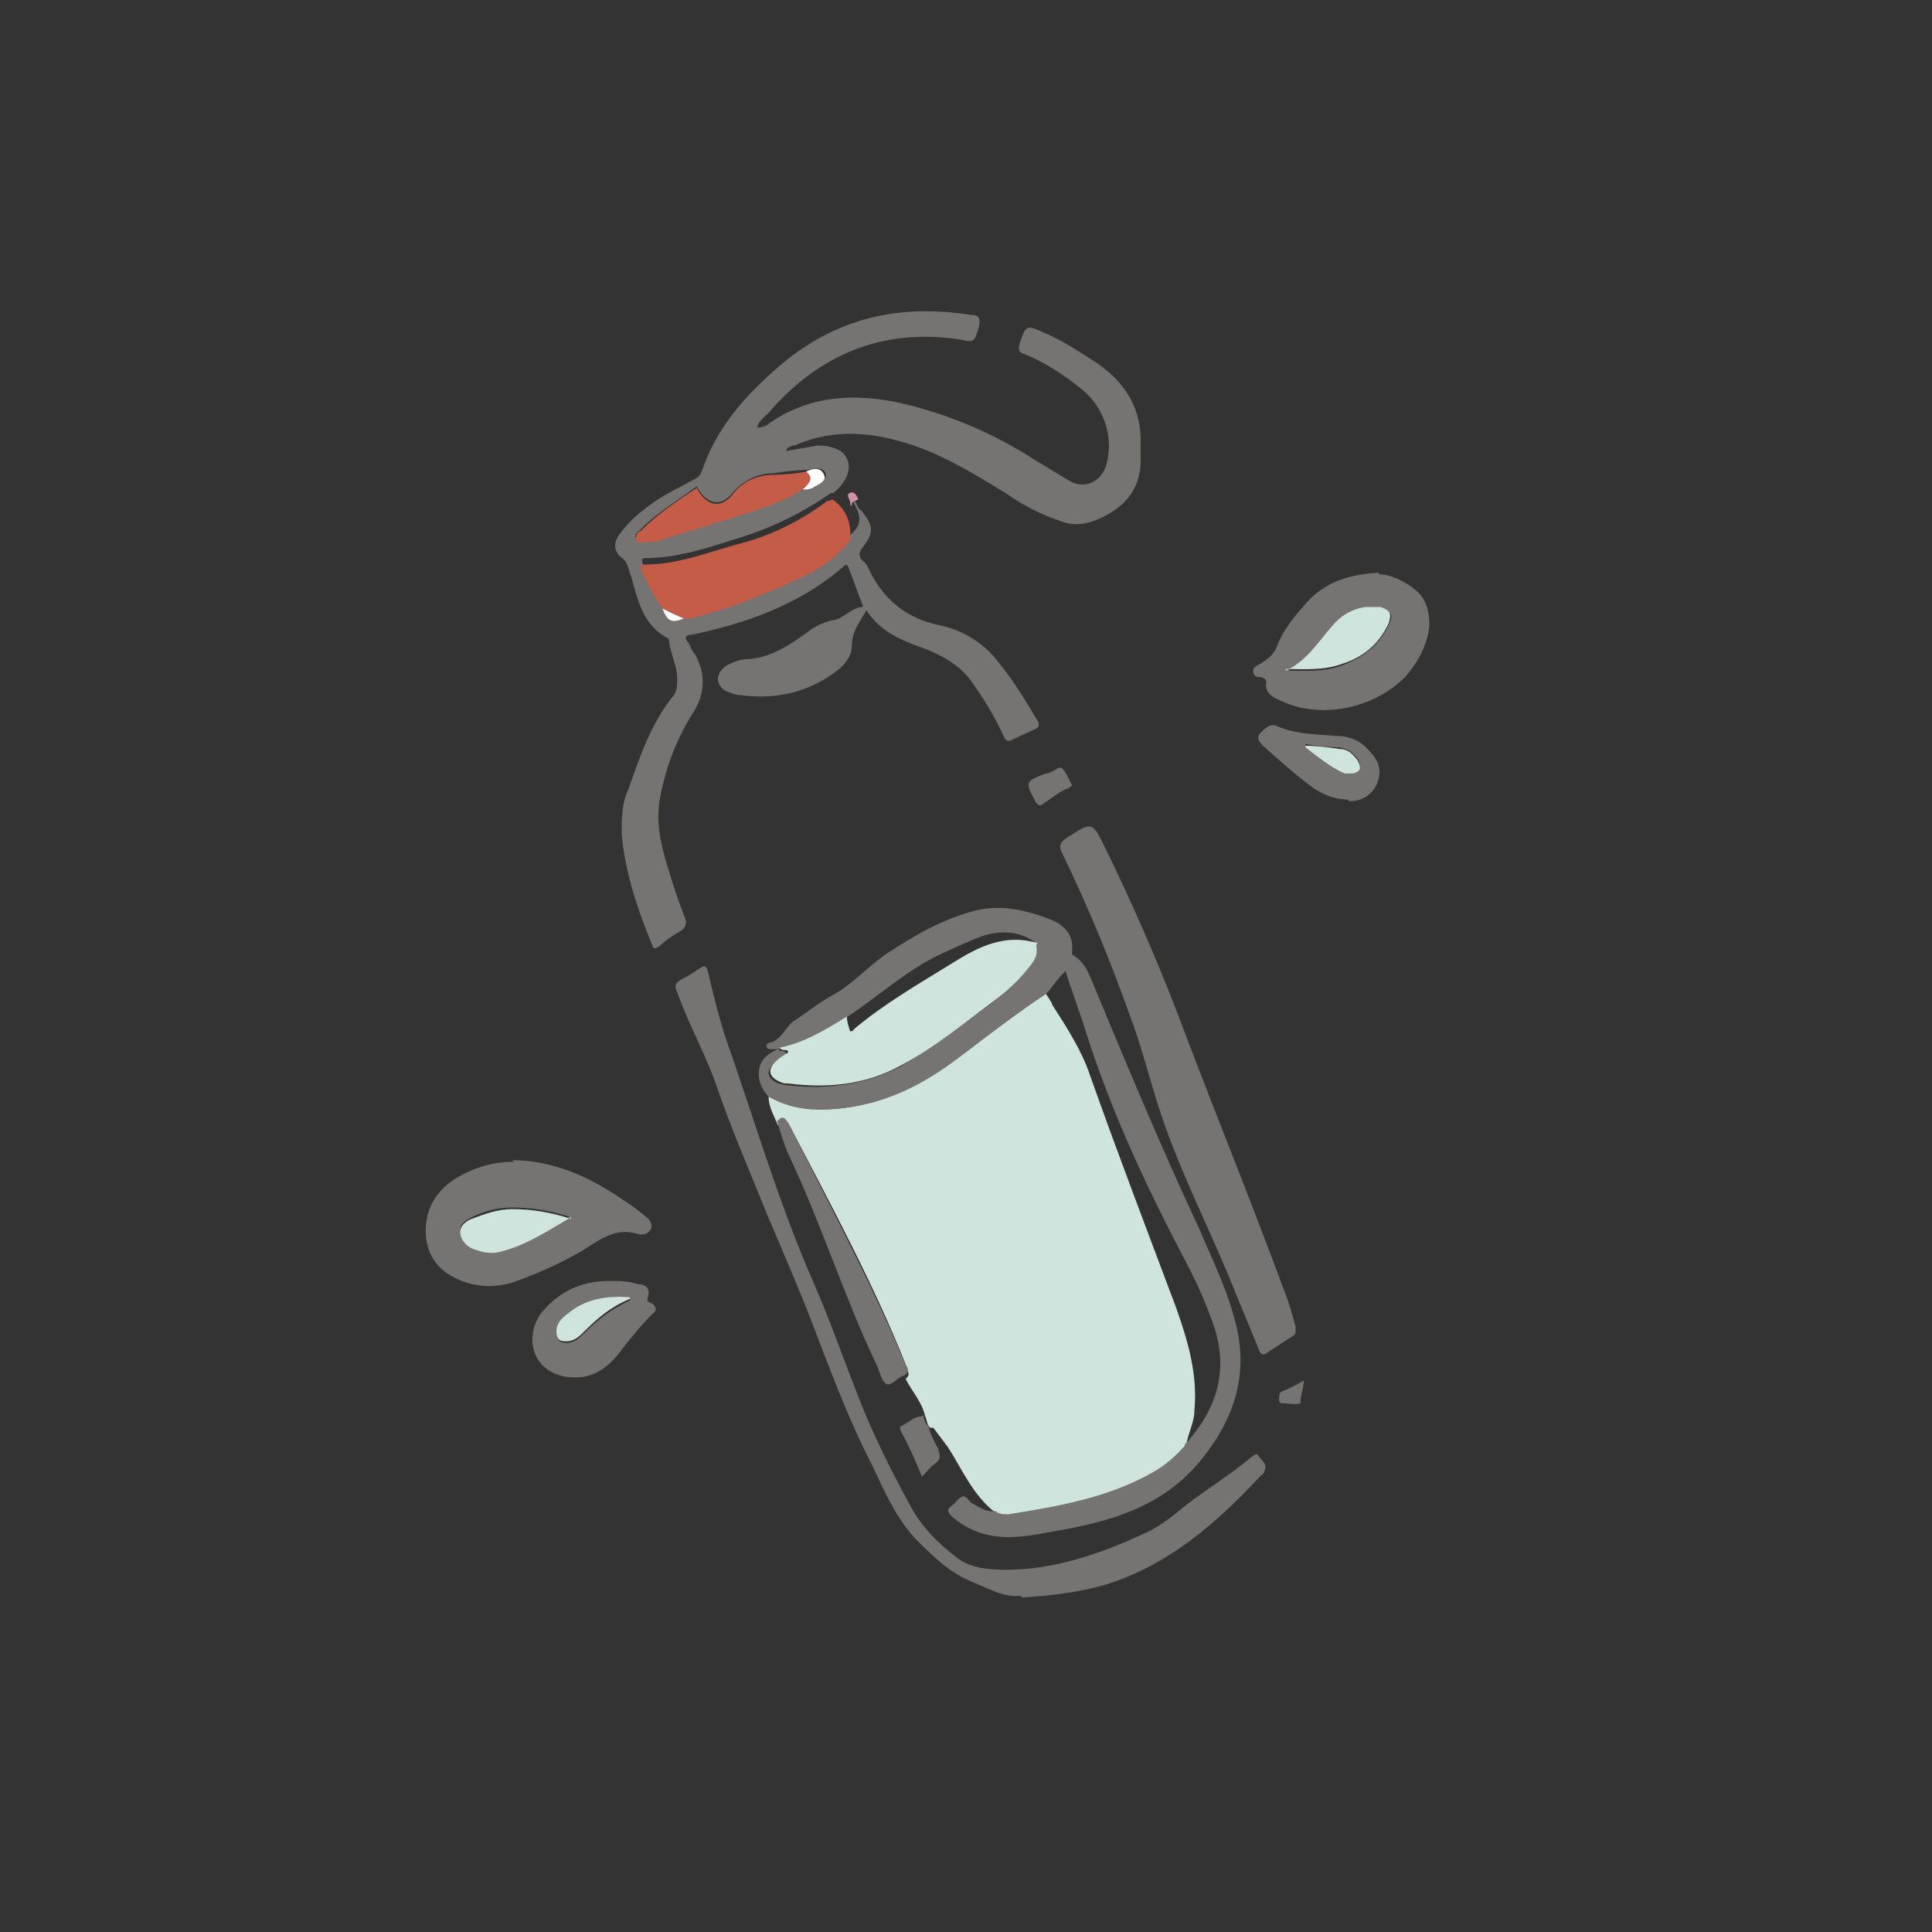 <svg viewBox="0 0 118.4 118.4" version="1.1" height="4.2cm" width="4.2cm" xmlns="http://www.w3.org/2000/svg">
  <rect x="0" y="0" width="118.4" height="118.4" fill="#333333" stroke="none"/>
  <defs>
    <style>
      .cls-1 {
        fill: #757472;
      }

      .cls-2 {
        fill: #c45c48;
      }

      .cls-3 {
        fill: #fefefe;
      }

      .cls-4 {
        fill: #cf93a6;
      }

      .cls-5 {
        fill: #cfe4dd;
      }
    </style>
  </defs>
  
  <g>
    <g id="Ebene_1">
      <g>
        <path d="M47.6,68.8c-.2-.5-.5-1-.5-1.6,1.7.9,3.5.9,5.3.6,2.4-.5,4.6-1.7,6.5-3.1,1.7-1.3,3.4-2.6,5.2-3.8.1.2.3.4.4.7.9,1.4,1.8,2.8,2.3,4.3,1.7,4.8,3.5,9.5,5.3,14.3.7,2,1.3,4,1.1,6.2,0,.8-.4,1.4-.5,2.2h0s0,0-.1.1c-.5.6-1.2,1.2-1.9,1.6-2.8,1.6-5.8,2.1-8.9,2.6-.3,0-.5,0-.8-.2-1.4-1.1-2-2.6-2.9-4-.3-.4-.6-.8-.9-1.2,0,0-.1,0-.2,0-.2-.2-.2-.5-.3-.7-.2-.9-.8-1.5-1.2-2.3.4-.3,0-.6,0-.9-2-5-4.6-9.8-7.1-14.6-.2-.4-.4-.5-.7,0Z" class="cls-5"></path>
        <path d="M52.4,30.7c.1.2.2.5.4.6.7.9.8,1.3.1,2.2-.3.4-.3.6,0,.9.2.1.3.4.4.6.9,1.8,2.3,2.9,4.2,3.3,1.5.3,2.8,1.1,3.7,2.3.9,1.1,1.7,2.4,2.4,3.6.1.2.1.4-.2.5-.4.2-.9.4-1.3.6-.3.2-.5.1-.6-.2-.5-1.1-1.1-2.1-1.8-3.1-.7-1.1-1.7-1.7-2.9-2.2-1.4-.5-2.8-1-3.7-2.4-.4.7-.9,1.3-.9,2.2,0,.6-.4,1.1-.9,1.5-1.7,1.3-3.7,1.8-5.9,1.5-.3,0-.5-.1-.8-.2-.3-.1-.6-.4-.6-.8,0-.3.2-.6.5-.8.4-.2.8-.4,1.3-.4,1.4-.1,2.5-.8,3.6-1.6.5-.4,1.1-.7,1.7-.8.6-.1,1-.7,1.7-.8.2,0,0-.2,0-.3-.3-.7-.5-1.4-.8-2.1-.1-.3-.2-.2-.4,0-2.7,2.3-5.9,3.4-9.2,4.1-.4,0-.5.2-.2.5.1.2.2.5.4.7.7,1.3.6,2.5-.2,3.7-1,1.6-1.7,3.5-2,5.4-.2,1.5.2,2.9.6,4.2.3,1,.6,1.9,1,2.9.1.3,0,.5-.2.7-.5.3-1,.6-1.4,1-.2.1-.3.2-.4,0-.9-2.2-1.7-4.5-1.9-6.9,0-.9,0-1.9.4-2.7.7-2,1.4-4.1,2.8-5.8.2-.3.2-.6.2-1,0-.8-.4-1.5-.5-2.3,0,0,0-.2-.1-.2-1.5-.8-1.8-2.3-2.2-3.7-.2-.5-.2-1-.7-1.3-.4-.4-.4-.9,0-1.4.5-.7,1.2-1.3,1.9-1.8.8-.6,1.7-1,2.6-1.5.2-.1.4-.2.5-.5.9-2.7,2.7-4.7,4.8-6.5,3.4-2.9,7.3-3.8,11.7-3.1.5,0,.6.2.5.7-.3,1-.3,1-1.2.8-4.7-.7-8.6.9-11.7,4.5-.3.3-.6.5-.7.9.3,0,.6-.1.8-.3,2.5-1.7,5.2-1.8,8-1.2,3,.7,5.8,1.9,8.4,3.6.7.4,1.3.8,2,1.2.9.5,1.9,0,2.2-1,.5-1.8-.2-3.7-1.7-4.8-1-.8-2.1-1.5-3.3-2-.4-.1-.4-.3-.3-.7.4-1.1.4-1.1,1.5-.6,1.2.5,2.2,1.2,3.3,1.9,1.7,1.2,2.7,2.8,2.6,5,0,.2,0,.4,0,.6.1,1.9-.8,3.2-2.8,4-.8.3-1.5.3-2.2,0-1.2-.4-2.3-1-3.3-1.7-1.8-1.1-3.6-2.2-5.6-2.9-2.4-.8-4.8-1.1-7.3,0-.1,0-.2,0-.3.1,0,0-.2,0-.2.2,0,.1.1,0,.2,0,.6-.1,1.2-.2,1.7-.3.9,0,1.6.3,1.8.8.3.6,0,1.4-.7,2,0,0,0,0-.1.1,0,0-.2,0-.3.1-1.6,1.1-3.4,2-5.3,2.6-1.9.6-3.9,1.3-5.9,1.3-.4,0-.2.2-.2.4.3.8.7,1.6,1.3,2.3.3.7.5.8,1.3.6.1,0,.3,0,.4,0,2.5-.6,4.9-1.6,7.2-2.7,1-.5,1.9-1.2,2.6-2.1.8-.7.4-1.4,0-2.1,0-.1,0-.3.2-.3ZM49.3,29.9c.2,0,.4,0,.6-.1.3-.2.8-.4.7-.8-.2-.4-.7-.3-1.1-.2-.7,0-1.4.1-2.1.2-1,0-1.9.5-2.5,1.2-.8,1-1.7.6-2.2-.4-1.2.9-2.4,1.6-3.4,2.6-.2.2-.5.4-.3.6.2.3.5.1.7.1.2,0,.3,0,.5,0,1.8-.5,3.6-1.1,5.4-1.7,1.3-.4,2.6-.8,3.7-1.6Z" class="cls-1"></path>
        <path d="M64.1,60.9c-1.8,1.2-3.5,2.5-5.2,3.8-1.9,1.5-4.1,2.7-6.5,3.1-1.8.3-3.6.4-5.3-.6-.4-.4-.6-.9-.6-1.4,0-.7.4-1.2,1.2-1.5-.2,0-.4,0-.5,0-.3,0-.3-.4,0-.4.7-.2.9-.9,1.4-1.3.8-.5,1.5-1.1,2.4-1.6,1.3-.7,2.2-1.8,3.4-2.6,1.7-1.1,3.4-2.1,5.4-2.6,1.6-.4,3.2,0,4.7.6.7.3,1.3.9,1.2,1.8,0,0,0,.2,0,.3.9.5,1.1,1.4,1.5,2.3,2,4.8,4,9.6,6.2,14.3.9,2.1,1.9,4.1,2.4,6.3.7,3.1-.3,5.8-2.3,8.2-2.2,2.6-5,3.5-8.1,4.1-1.2.2-2.4.5-3.6.5-1.3,0-2.5-.4-3.5-1.3-.2-.2-.3-.4,0-.6.3-.2.4-.5.7-.6.3,0,.4.4.7.5.4.2.8.5,1.3.4.2.2.5.2.8.2,3.1-.5,6.1-1,8.9-2.6.7-.4,1.4-1,1.9-1.6,0,0,0-.1.1-.2,0,0,0,0,0,0,0,0,.2-.1.2-.2,1.8-2.1,2.4-4.5,1.4-7.2-.5-1.4-1.1-2.7-1.8-4-2.3-4.4-4.4-8.9-5.9-13.6-.4-1.3-.9-2.6-1.3-3.9-.4.4-.7.8-1,1.2ZM63.5,57.8h0c-.9-.7-2-.8-3.1-.5-.9.3-1.7.7-2.6,1.1-2.2,1-4,2.7-6,4-1.3.9-2.6,1.6-4.1,1.9.1.2.4,0,.5.3-.2.2-.5.3-.7.5-.6.5-.5,1,.2,1.3.1,0,.3.1.5.1,2.4.3,4.7,0,6.9-1.1,2.1-1.2,4-2.7,5.9-4.1.8-.6,1.5-1.3,2.1-2.1.3-.4.5-.7.3-1.2h0Z" class="cls-1"></path>
        <path d="M79.4,81.6c0,.2-.1.2-.2.3-.5.3-.9.6-1.4.9-.4.3-.5.3-.7-.2-.6-1.5-1.2-2.9-1.8-4.4-1.3-3.1-2.8-6.1-3.9-9.2-.8-2.2-1.3-4.5-2.1-6.6-1.2-3.4-2.6-6.8-4.2-10.1-.2-.4-.2-.6.2-.9,1.7-1.1,1.6-1.1,2.5.7,1.6,3.3,3.1,6.7,4.4,10.1,2.1,5.6,4.4,11.2,6.5,16.9.3.7.5,1.5.7,2.2,0,.1,0,.2,0,.3Z" class="cls-1"></path>
        <path d="M62.6,97.8c-1.1.1-1.9-.4-2.9-.8-1.5-.6-2.5-1.6-3.6-2.7-1.2-1.3-1.9-2.9-2.6-4.4-1.3-2.5-2.3-5.1-3.3-7.7-1-2.7-2.1-5.2-3.2-7.8-1-2.5-2.1-5-3-7.6-.7-2.1-1.8-4-2.5-6-.2-.4-.1-.6.3-.8.4-.2.7-.4,1-.6.4-.3.5-.2.6.2.3,1.3.6,2.5,1,3.8,1.8,5.1,3.3,10.3,5.5,15.3,1,2.3,1.8,4.6,2.7,6.9.9,2.3,2,4.5,3.2,6.7.7,1.3,1.7,2.3,2.9,3.2.8.6,1.9.7,2.9.7,3.1,0,5.9-1,8.7-2.3.6-.3,1.2-.7,1.7-1.1,1.5-1.3,3.3-2.3,4.8-3.6.1,0,.2-.2.3,0,.2.3.6.5.4.9,0,.2-.2.3-.3.4-2.7,2.9-5.6,5.4-9.4,6.6-1.7.5-3.5.7-5.2.8Z" class="cls-1"></path>
        <path d="M31.4,71.1c2,0,4,.7,5.8,1.8.8.5,1.6,1,2.3,1.6.3.2.5.5.4.8-.2.4-.6.4-.9.3-1.4-.4-2.4.5-3.4,1.1-1.4.8-2.8,1.4-4.2,1.9-1,.3-2.1.3-3.1-.1-1.3-.5-2.1-1.4-2.2-2.8-.1-1.4.5-2.6,1.7-3.4,1.1-.7,2.3-1.1,3.7-1.1ZM35,74.6c-1.2-.4-2.4-.6-3.6-.6-.9,0-1.7.2-2.5.6-.4.2-.7.4-.7.8,0,.5.3.8.7,1,.6.3,1.2.4,1.8.2,1.6-.4,2.9-1.3,4.3-2.1Z" class="cls-1"></path>
        <path d="M84.5,35.2c.7,0,1.6.4,2.3,1,.6.5.8,1.3.8,2.1-.1,1.2-.7,2.3-1.5,3.2-2,2-5.3,2.6-7.7,1.4-.5-.2-.9-.5-.8-1.1,0-.2-.1-.2-.3-.3-.2,0-.5,0-.5-.4,0-.2.2-.3.4-.4.5-.3.9-.6,1.1-1.2.4-1,1.1-1.8,1.8-2.6,1.1-1.2,2.5-1.7,4.4-1.8ZM78.8,41.1c1.2,0,2.3.1,3.4-.3,1.3-.5,2.3-1.2,2.9-2.5.3-.6.2-.8-.5-1-.3,0-.6,0-.9,0-.8.2-1.5.6-2,1.1-.9,1-1.7,2.1-2.9,2.8Z" class="cls-1"></path>
        <path d="M52.1,33.1c-.7.9-1.6,1.6-2.6,2.1-2.3,1.1-4.7,2.1-7.2,2.7-.1,0-.3,0-.4,0-.4-.2-.8-.4-1.3-.6-.5-.7-.9-1.5-1.3-2.3,0-.2-.2-.4.2-.4,2.1,0,4-.8,5.9-1.3,1.9-.5,3.7-1.4,5.3-2.6,0,0,.2,0,.3-.1.9.6,1.2,1.5,1.1,2.6Z" class="cls-2"></path>
        <path d="M37.3,78.5c.6,0,1.2,0,1.8.2.4,0,.8.2.6.8-.1.3.1.3.3.4.2.2.3.4,0,.6-.8.8-1.5,1.7-2.2,2.6-.6.7-1.3,1.2-2.2,1.3-1.2.1-2.2-.3-2.7-1.2-.5-.9-.3-2.2.5-3,1.1-1.2,2.4-1.7,4-1.7ZM38.6,79.6c-1.5-.2-2.8,0-3.8,1-.3.3-.6.6-.7,1.1,0,.4.2.6.6.6.5,0,.8-.3,1.1-.6.8-.8,1.7-1.5,2.8-2Z" class="cls-1"></path>
        <path d="M47.6,68.8c.3-.5.5-.3.7,0,2.4,4.8,5,9.6,7.1,14.6.1.3.5.6,0,.9-.4.1-.8.7-1.1.5-.3-.2-.4-.8-.6-1.2-2-4.2-3.4-8.7-5.4-12.9-.3-.7-.5-1.4-.7-2.1Z" class="cls-1"></path>
        <path d="M82.6,49c-.8,0-1.5-.3-2.1-.7-1.1-.8-2.1-1.7-3.1-2.6-.5-.5-.3-.7.2-1.1.4-.3.6-.1.9,0,1.1.4,2.2.4,3.4.5.8,0,1.5.3,2,.9.6.6.8,1.2.5,2-.3.7-.9,1.1-1.7,1.1ZM80,45.7c.7.6,1.5,1.3,2.4,1.6,0,0,.2,0,.3,0,.2,0,.5,0,.6-.2.1-.2,0-.4-.1-.6-.3-.4-.6-.6-1.1-.7-.7,0-1.4-.1-2.1-.2Z" class="cls-1"></path>
        <path d="M56.6,86.7c0,.3.1.5.3.7.1.5.4,1,.6,1.4.1.4.2.6-.2.9-.3.2-.5.5-.8.8-.4-1-.8-1.9-1.3-2.8,0-.1-.1-.2,0-.3.5-.2.8-.6,1.3-.6Z" class="cls-1"></path>
        <path d="M65.7,48c0,.2-.1.2-.2.3-.6.2-1,.6-1.5.9-.2.2-.3.2-.5,0-.7-1.3-.7-1.3.6-1.8,0,0,.2,0,.3-.1.2,0,.5-.4.7-.2.3.3.4.7.6,1Z" class="cls-1"></path>
        <path d="M79.9,84.6c0,.5-.2.9-.2,1.3,0,0,0,0,0,.1-.4.1-.7,0-1.1,0-.3,0-.2-.3-.2-.4,0-.1,0-.2.1-.3.5-.2.9-.4,1.4-.7Z" class="cls-1"></path>
        <path d="M52.4,30.7c-.2,0-.2.2-.2.3,0,0-.1,0-.1-.2,0-.2-.3-.5,0-.6.3-.1.4.2.5.4Z" class="cls-4"></path>
        <path d="M72.6,88.5c0,0,0,.1-.1.2,0,0,0-.1.1-.2Z" class="cls-3"></path>
        <path d="M49.3,29.9c-1.1.8-2.4,1.2-3.7,1.6-1.8.6-3.6,1.1-5.4,1.7-.2,0-.3,0-.5,0-.3,0-.6.2-.7-.1-.1-.3.1-.5.3-.6,1-1,2.2-1.8,3.4-2.6.5,1,1.4,1.4,2.2.4.6-.8,1.5-1.2,2.5-1.2.7,0,1.4-.1,2.1-.2.5.4.2.7-.1,1Z" class="cls-2"></path>
        <path d="M49.3,29.9c.3-.3.6-.6.1-1,.4-.2.9-.3,1.1.2.2.4-.4.6-.7.8-.2.1-.4.1-.6.1Z" class="cls-3"></path>
        <path d="M40.6,37.3c.4.2.8.4,1.3.6-.7.3-1,.2-1.3-.6Z" class="cls-3"></path>
        <path d="M63.5,57.9c.1.5,0,.8-.3,1.2-.6.8-1.3,1.5-2.1,2.1-1.9,1.4-3.8,3-5.9,4.1-2.2,1.2-4.5,1.4-6.9,1.1-.2,0-.3,0-.5-.1-.7-.3-.8-.8-.2-1.3.2-.2.4-.3.7-.5,0-.3-.4,0-.5-.3,1.5-.3,2.8-1.1,4.1-1.9,0,.3.1.6.2.9.1,0,.2,0,.2-.1,1.9-1.6,4-2.8,6.1-4.1,1.6-1,3.2-1.8,5.2-1.2,0,0,0,0,0,0,0,0,0,0,0,0Z" class="cls-5"></path>
        <path d="M63.5,57.9c0,0,0-.1,0,0,0,0,0,0,0,0Z" class="cls-3"></path>
        <path d="M35,74.6c-1.4.8-2.7,1.7-4.3,2.1-.7.2-1.3,0-1.8-.2-.4-.2-.7-.6-.7-1,0-.4.4-.7.7-.8.8-.3,1.6-.6,2.5-.6,1.2,0,2.4.2,3.6.6Z" class="cls-5"></path>
        <path d="M78.8,41.1c1.3-.6,2-1.8,2.9-2.8.5-.6,1.2-1,2-1.1.3,0,.6,0,.9,0,.6.2.7.4.5,1-.6,1.3-1.6,2.1-2.9,2.5-1.1.4-2.3.3-3.4.3Z" class="cls-5"></path>
        <path d="M38.6,79.6c-1.2.5-2,1.2-2.8,2-.3.3-.6.6-1.1.6-.4,0-.6-.1-.6-.6,0-.5.3-.8.7-1.1,1.1-.9,2.3-1.1,3.8-1Z" class="cls-5"></path>
        <path d="M80,45.7c.7,0,1.4.1,2.1.2.5,0,.8.3,1.1.7.1.2.2.4.1.6-.2.2-.4.2-.6.2,0,0-.2,0-.3,0-.9-.4-1.6-1-2.4-1.6Z" class="cls-5"></path>
      </g>
    </g>
  </g>
</svg>